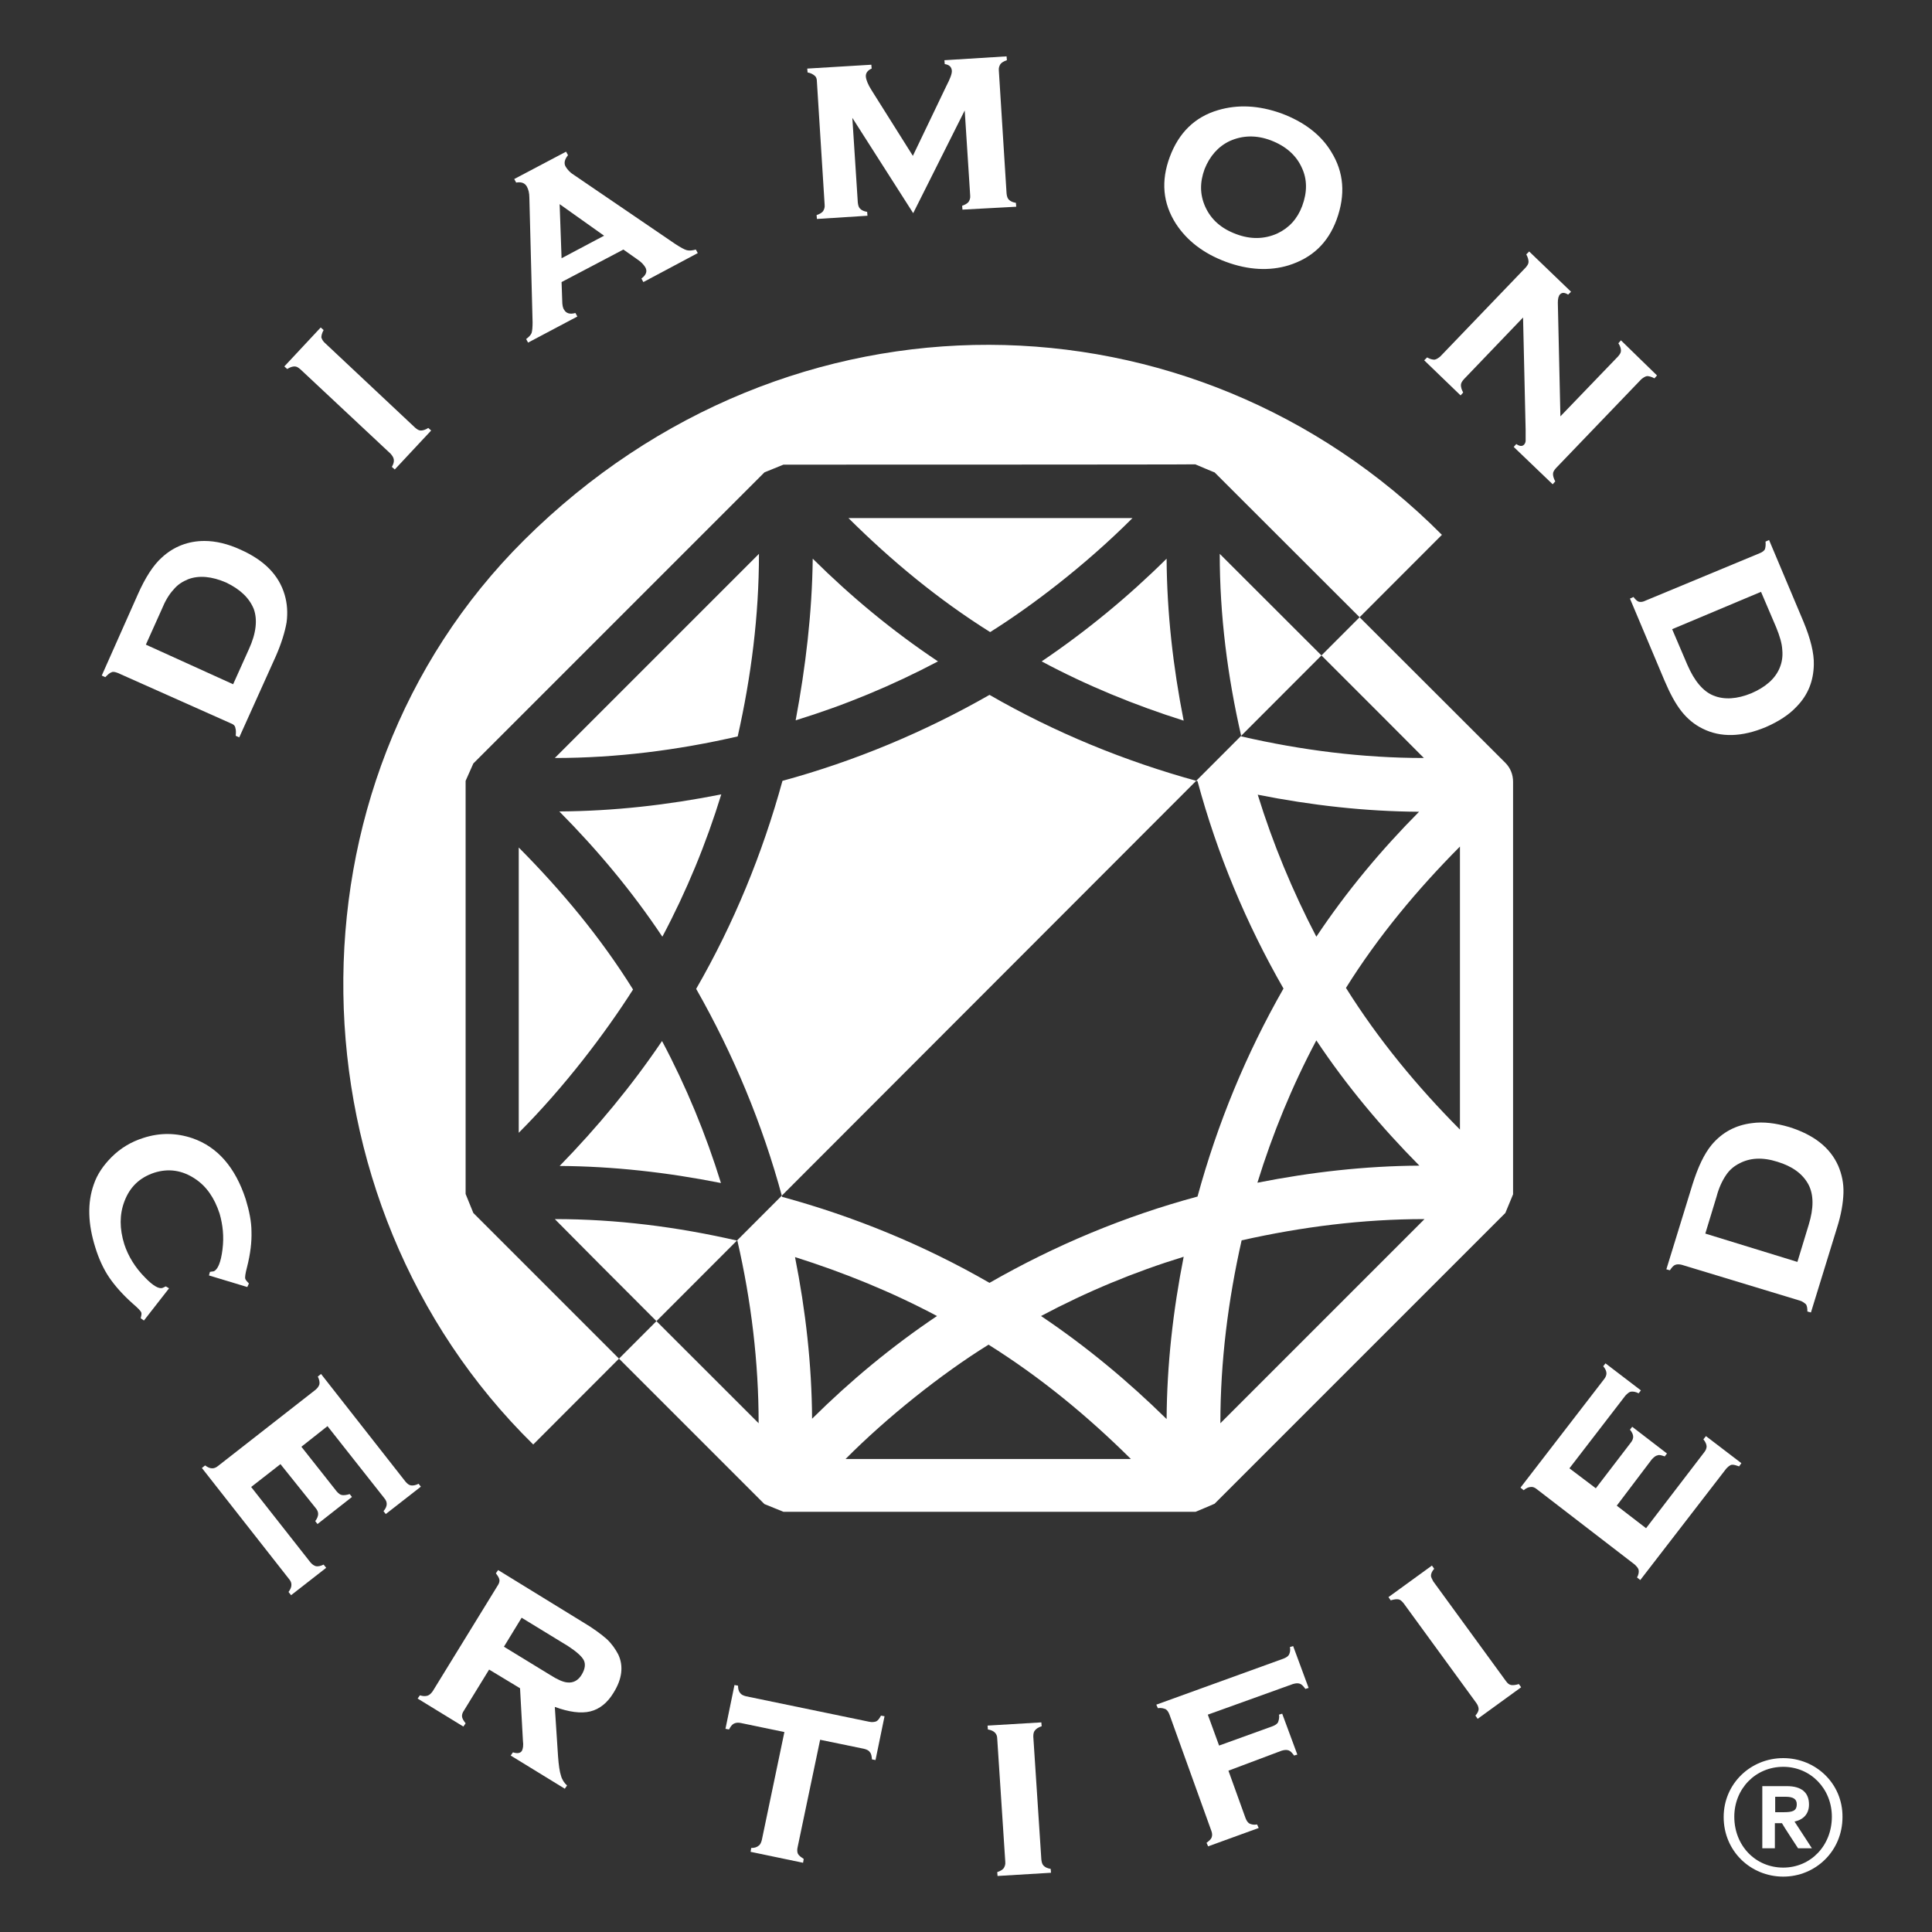 <?xml version="1.0" encoding="utf-8"?>
<!-- Generator: Adobe Illustrator 25.2.3, SVG Export Plug-In . SVG Version: 6.00 Build 0)  -->
<svg version="1.1" id="Layer_1" xmlns="http://www.w3.org/2000/svg" xmlns:xlink="http://www.w3.org/1999/xlink" x="0px" y="0px"
	 viewBox="0 0 600 600" style="enable-background:new 0 0 600 600;" xml:space="preserve">
<rect x="0" y="0" width="600" height="600" fill="#333333" stroke="none"/>
<style type="text/css">
	.st0{fill:#FFFFFF;}
</style>
<path class="st0" d="M165.6,448.6c-76.7-75.3-79.6-204.6-2.8-280.9c82.3-81.8,207.7-79.3,285-1.6L165.6,448.6z M243.3,144.3
	l-5.9,2.4L147,237.1l-2.4,5.4c0,0.5,0,128.3,0,128.3l2.4,5.9l90.4,90.4l5.9,2.4h128c0.1,0,5.9-2.5,5.9-2.5l90.3-90.3l2.4-5.8
	c0-0.1,0-127.6,0-127.6c0-0.1,0-0.3,0-0.5c0-2.2-0.8-4.3-2.4-5.9l-90.3-90.2c0.1,0.1-6-2.5-6-2.5
	C371.2,144.3,243.3,144.3,243.3,144.3z M377.1,467.2L377.1,467.2l1-0.5L377.1,467.2z M307,417.6c16.1,10.1,30.7,22.1,44.2,35.5
	c-18.7,0-71,0-88.6,0C275.3,440.3,292.3,426.7,307,417.6z M172.3,378.6c19.1,0,38,2.4,56.7,6.7c4.3,18.7,6.6,37.7,6.6,56.7l0,0
	C223,429.4,184.8,391.3,172.3,378.6z M205.6,323.3c7.5,14.1,13.6,28.9,18.3,44.1c-16.6-3.3-33.4-5.2-50.1-5.3
	C185.5,350.1,196.2,337.2,205.6,323.3z M453.4,262.9c0,18.5,0,69.4,0,87.9c-13.3-13.4-25.3-27.9-35.4-44
	C428,290.8,440.1,276.3,453.4,262.9z M442.4,378.6c-12.6,12.6-50.8,50.8-63.4,63.4v-0.1c0-19.1,2.4-38.1,6.6-56.7
	C404.3,381,423.2,378.6,442.4,378.6z M367.6,390.3c-3.3,16.7-5.2,33.5-5.3,50.4c-12-11.8-25-22.6-39-32
	C337.6,401.1,352.3,395,367.6,390.3z M408.8,323.1c9.4,14.1,20.2,27,32,38.9c-16.8,0.1-33.6,2-50.3,5.3
	C395.2,352.1,401.3,337.2,408.8,323.1z M235.7,172c0,0.1,0,0.1,0,0.2c0,18.9-2.4,37.9-6.6,56.5c-18.7,4.3-37.7,6.7-56.8,6.7
	C185,222.7,223.1,184.6,235.7,172z M252.4,173.5c11.9,11.8,24.8,22.5,38.9,31.9c-14.2,7.5-28.9,13.6-44.2,18.3
	C250.2,207.1,252.2,190.3,252.4,173.5z M351.7,160.9c-15.1,15.1-31.9,27.7-44.2,35.4c-16.1-10.1-30.6-22.1-44-35.4
	C282.1,160.9,333.8,160.9,351.7,160.9z M362.3,173.5c0.1,16.8,2,33.6,5.3,50.3c-15.2-4.8-30.1-10.9-44.1-18.4
	C337.4,196,350.4,185.3,362.3,173.5z M378.8,172L378.8,172c12.6,12.6,50.8,50.7,63.4,63.4c-19.1,0-38-2.4-56.7-6.7
	C381.2,210,378.8,191.1,378.8,172z M390.6,246.8c16.6,3.3,33.4,5.2,50.1,5.3c-11.8,11.9-22.5,24.7-31.9,38.8
	C401.4,276.7,395.3,262,390.6,246.8z M224,246.7c-4.7,15.3-10.8,30.1-18.3,44.2c-9.4-14.1-20.2-27-32-38.9
	C190.6,251.9,207.4,250,224,246.7z M307.3,215.8c20.3,11.7,42,20.6,64.6,26.8c6.1,22.6,15.1,44.2,26.7,64.4
	c-11.6,20.3-20.5,41.9-26.7,64.6c-22.6,6.1-44.2,15.1-64.6,26.8c-20.3-11.7-42-20.6-64.4-26.7c-6.1-22.6-15.1-44.2-26.7-64.6
	c11.7-20.3,20.6-42,26.8-64.6C265.4,236.4,287,227.4,307.3,215.8z M246.9,390.4c15.2,4.8,30,10.8,44.1,18.3
	c-14,9.4-26.9,20.1-38.8,31.9C252.1,423.8,250.2,407,246.9,390.4z M161.1,263.2c13.3,13.4,25.4,27.9,35.5,44.1
	c-8.6,13.5-21.3,30.3-35.5,44.5C161.1,333.9,161.1,281.8,161.1,263.2"/>
<path class="st0" d="M71.6,224.6L36.6,209c-0.8-0.3-1.5-0.5-2-0.2c-0.6,0.2-1.1,0.7-1.9,1.5l-1.1-0.5l11.2-25.2
	c2.3-5.2,4.8-9.1,7.5-11.5c3.7-3.4,8.2-5.1,13.2-5.1c3.5,0,7.3,0.9,11.2,2.7c7.4,3.3,11.9,7.9,13.7,14c0.8,2.7,1,5.6,0.6,8.6
	c-0.5,2.9-1.6,6.5-3.3,10.4L74.3,229l-1.1-0.5c0.1-1,0.1-1.8-0.1-2.4C73,225.3,72.4,224.9,71.6,224.6z M72.4,212.5l4.9-10.9
	c2.3-5,2.7-9.2,1.5-12.5c-1.4-3.4-4.2-6.1-8.6-8.2c-4.4-1.9-8.4-2.3-11.8-1c-1.7,0.7-3.3,1.7-4.5,3.2c-1.4,1.5-2.6,3.5-3.7,6.2
	l-4.9,10.9L72.4,212.5"/>
<path class="st0" d="M101,106.6l27.9,26.2c0.7,0.6,1.2,0.9,1.8,0.9s1.4-0.2,2.3-0.8l0.9,0.8l-11.3,12.1l-0.9-0.8
	c0.5-0.9,0.7-1.6,0.6-2.3s-0.5-1.2-1-1.8l-28-26.2c-0.7-0.6-1.2-0.9-1.8-0.9s-1.4,0.2-2.3,0.8l-0.9-0.8l11.3-12.1l0.9,0.8
	c-0.5,0.9-0.7,1.7-0.7,2.3C100,105.4,100.3,106,101,106.6"/>
<path class="st0" d="M193.6,77.5l-19.2,10.1l0.2,5.7c0,1.4,0.2,2.4,0.6,2.9c0.6,1.1,1.8,1.5,3.5,1l0.6,1.1l-15.3,8.1l-0.6-1.1
	c0.9-0.7,1.4-1.2,1.7-1.9c0.2-0.7,0.3-1.8,0.3-3.3l-1-38.7c0-1.5-0.3-2.6-0.8-3.5c-0.6-1-1.6-1.5-3.3-1.2l-0.6-1.1l16.1-8.5l0.6,1.1
	c-1,1.2-1.4,2.5-0.7,3.6c0.5,0.8,1.2,1.7,2.5,2.5l31.4,21.4c1.7,1.1,2.9,1.8,3.7,2c0.8,0.2,1.7,0.1,2.8-0.2l0.6,1.1l-16.9,9
	l-0.6-1.1c1.5-1.1,1.9-2.3,1.2-3.5c-0.5-0.8-1.2-1.6-2.4-2.4L193.6,77.5z M187.6,73.2l-13.8-9.8l0.6,16.8L187.6,73.2"/>
<path class="st0" d="M283.6,66.2l-18.9-29.6l1.7,26.3c0.1,0.9,0.3,1.5,0.7,1.9c0.5,0.5,1.1,0.8,2.2,1l0.1,1.2l-15.7,1l-0.1-1.2
	c0.9-0.3,1.6-0.7,2-1.2c0.3-0.5,0.6-1.1,0.5-2l-2.4-38.2c0-0.9-0.2-1.5-0.7-1.9s-1.1-0.8-2.2-1l-0.1-1.2l19.9-1.2l0.1,1.2
	c-1.2,0.5-1.9,1.4-1.8,2.5s0.7,2.5,1.7,4.1l12.9,20.5l10.4-21.7c1.2-2.3,1.8-3.9,1.7-4.8c-0.1-1.1-0.8-1.8-2.2-2l-0.1-1.2l19.3-1.2
	l0.1,1.2c-1,0.3-1.7,0.8-2,1.2c-0.3,0.5-0.6,1.1-0.5,2l2.4,38.2c0.1,0.9,0.3,1.5,0.7,1.9c0.5,0.5,1.1,0.8,2.2,1l0.1,1.2l-16.7,0.9
	l-0.1-1.2c0.9-0.3,1.6-0.7,2-1.2c0.3-0.5,0.6-1.1,0.5-2l-1.7-26.4L283.6,66.2"/>
<path class="st0" d="M397.9,35.2c7,2.6,12.3,6.6,15.5,11.9c4,6.4,4.5,13.4,1.7,21.1c-2.7,7.3-7.6,11.9-14.9,14.2
	c-5.9,1.8-12.5,1.5-19.5-1.1c-7-2.6-12.1-6.6-15.5-11.8c-4.1-6.4-4.7-13.3-1.9-20.8c2.8-7.5,7.8-12.4,15-14.5
	C384.4,32.4,390.9,32.7,397.9,35.2z M394.7,43.6c-4.5-1.7-8.8-1.6-12.8,0.2c-3.6,1.7-6.2,4.7-7.8,8.7c-1.5,4.1-1.5,7.9,0.2,11.7
	c1.8,4,5,6.8,9.6,8.5c4.5,1.7,8.8,1.6,12.8-0.2c3.6-1.7,6.2-4.5,7.7-8.5c1.6-4.3,1.6-8.3-0.1-11.9C402.6,48.3,399.4,45.4,394.7,43.6
	"/>
<path class="st0" d="M473,98.6l-18.4,19.2c-0.6,0.7-0.9,1.2-0.9,1.8s0.2,1.4,0.7,2.3l-0.8,0.9l-11.3-10.9l0.9-0.9
	c0.9,0.5,1.6,0.7,2.3,0.7c0.6-0.1,1.2-0.5,1.8-1l26.5-27.6c0.6-0.7,0.9-1.2,0.9-1.8s-0.2-1.4-0.7-2.3l0.9-0.9l13,12.5l-0.9,0.9
	c-1.1-0.7-1.9-0.7-2.5-0.1c-0.5,0.5-0.7,1.4-0.7,2.6l0.8,35.3l17.9-18.6c0.6-0.7,0.9-1.2,0.9-1.8s-0.2-1.4-0.8-2.3l0.8-0.9
	l11.2,10.9l-0.8,0.9c-0.9-0.5-1.7-0.7-2.3-0.7c-0.6,0.1-1.2,0.5-1.8,1l-26.5,27.6c-0.6,0.7-0.9,1.2-0.9,1.8c0,0.6,0.2,1.4,0.7,2.3
	l-0.8,0.9l-12.1-11.6l0.8-0.9c1,0.7,1.8,0.8,2.4,0.2c0.2-0.2,0.5-0.7,0.5-1.2c0-0.6,0-1.7,0-3.4L473,98.6"/>
<path class="st0" d="M511.1,186.5l35.4-14.7c0.8-0.3,1.4-0.8,1.6-1.2c0.2-0.6,0.3-1.4,0.2-2.4l1.1-0.5l10.7,25.4
	c2.2,5.3,3.3,9.8,3.2,13.3c-0.1,5.1-1.8,9.4-5.3,13c-2.4,2.6-5.7,4.7-9.6,6.4c-7.4,3.1-14,3.3-19.6,0.5c-2.5-1.2-4.8-3.1-6.6-5.4
	c-1.9-2.4-3.6-5.6-5.3-9.6l-10.7-25.4l1.1-0.5c0.6,0.8,1.2,1.4,1.8,1.5C509.7,187,510.3,186.9,511.1,186.5z M519.3,195.4l4.7,11
	c2.2,5.1,4.9,8.3,8.1,9.6c3.4,1.4,7.4,1.1,11.8-0.7c4.4-1.9,7.4-4.5,8.8-7.9c0.7-1.7,1-3.5,0.8-5.6c-0.1-2-0.8-4.3-1.9-7l-4.7-11
	L519.3,195.4"/>
<path class="st0" d="M52.5,400.1l-7.8,10l-1-0.7c0.2-0.8,0.3-1.4,0.2-1.7c-0.1-0.5-1-1.4-2.5-2.7c-3.3-2.9-5.8-5.8-7.5-8.3
	c-1.7-2.5-3.2-5.7-4.3-9.3c-2.3-7.3-2.5-13.8-0.5-19.5c1.1-3.3,3.1-6.1,5.6-8.6c2.7-2.7,6-4.7,9.8-5.9c5.2-1.7,10.3-1.6,15.3,0.1
	c7.8,2.7,13.3,9.1,16.5,18.9c1.1,3.6,1.8,7,1.8,10.1c0.1,3.1-0.3,6.8-1.4,11.1c-0.5,1.9-0.7,3.2-0.5,3.6c0.1,0.3,0.5,0.8,1.1,1.4
	l-0.5,1.1l-11.9-3.6l0.3-1.1c0.3-0.1,0.6-0.1,0.6-0.1c0.2,0,0.5-0.1,0.6-0.1c1.2-0.5,2.2-2.7,2.7-6.8c0.5-4,0.1-7.6-0.9-11.1
	c-1.6-4.9-4.1-8.5-7.6-10.8c-4-2.7-8.3-3.3-12.7-1.9c-4.5,1.5-7.6,4.4-9.3,9c-1.5,4-1.5,8.4,0,13.2c1.2,3.7,3.4,7.3,6.5,10.4
	c2.4,2.5,4.2,3.5,5.3,3.2c0,0,0.5-0.2,1.1-0.5L52.5,400.1"/>
<path class="st0" d="M87.1,454.7l-9.1,7.1l18.4,23.4c0.6,0.7,1.1,1,1.7,1.2c0.6,0.1,1.4,0,2.4-0.5l0.8,1l-10.9,8.5l-0.8-1
	c0.6-0.8,0.9-1.5,0.9-2.2c0-0.7-0.2-1.2-0.8-1.9l-27-34.4l1-0.8c0.8,0.6,1.5,0.9,2.2,0.9c0.6,0,1.2-0.2,1.9-0.8l30.2-23.6
	c0.7-0.6,1-1.1,1.2-1.7c0.1-0.6,0-1.4-0.5-2.4l1-0.8l26.2,33.4c0.6,0.7,1.1,1.1,1.7,1.2c0.6,0.1,1.4,0,2.4-0.5l0.7,0.9l-10.9,8.5
	l-0.7-0.9c0.7-0.8,1-1.6,1-2.2s-0.2-1.2-0.8-1.9l-17.6-22.3l-8.1,6.4l10.9,13.8c0.6,0.7,1.1,1.1,1.7,1.2c0.6,0.1,1.4,0,2.4-0.3
	l0.7,0.9l-10.7,8.4l-0.7-0.9c0.6-0.8,0.9-1.6,0.9-2.2s-0.2-1.2-0.8-1.9L87.1,454.7"/>
<path class="st0" d="M151.9,518.5l-7.8,12.7c-0.5,0.7-0.7,1.4-0.6,2c0.1,0.6,0.5,1.2,1.1,2l-0.7,1l-14.2-8.7l0.7-1
	c1,0.3,1.7,0.3,2.4,0.1c0.6-0.2,1.1-0.7,1.6-1.4l20.1-32.7c0.5-0.7,0.7-1.4,0.6-1.9c-0.1-0.6-0.5-1.2-1.1-2l0.7-1l26.2,16.1
	c3.4,2,5.9,3.9,7.5,5.3c1.6,1.5,2.7,3.1,3.6,4.8c1.7,3.6,1.2,7.6-1.4,11.8c-1.9,3.2-4.4,5.2-7.3,5.9c-2.9,0.7-6.6,0.2-11-1.4l1,15.3
	c0.2,2.8,0.5,4.8,0.9,6c0.3,1.2,1,2.3,1.9,3.1l-0.7,1l-16.8-10.3l0.7-1c1.5,0.5,2.4,0.2,2.8-0.5c0.3-0.6,0.5-1.6,0.3-3.1l-0.9-16.3
	L151.9,518.5z M156.5,511.4l14.4,8.8c2.2,1.4,4,2.2,5.3,2.3c1.8,0.2,3.4-0.6,4.5-2.5c1-1.7,1.2-3.2,0.6-4.4
	c-0.6-1.2-2.3-2.7-4.9-4.4l-14.4-8.8L156.5,511.4"/>
<path class="st0" d="M254.7,540.3l-7,33.4c-0.2,0.8-0.1,1.6,0.1,2c0.3,0.6,0.9,1,1.8,1.6l-0.2,1.2l-16.3-3.4l0.2-1.2
	c1,0,1.7-0.2,2.3-0.7c0.5-0.3,0.8-1,1-1.8l7-33.5l-13.5-2.8c-0.9-0.2-1.6-0.1-2.2,0.2c-0.6,0.3-1,0.9-1.5,1.8l-1.1-0.2l2.8-13.6
	l1.1,0.2c0,1,0.2,1.8,0.7,2.3c0.3,0.5,1,0.8,1.8,1l38.2,7.9c0.9,0.2,1.6,0.1,2.2-0.1c0.6-0.3,1-0.9,1.5-1.8l1.1,0.2l-2.8,13.6
	l-1.1-0.2c-0.1-1-0.2-1.8-0.7-2.3c-0.3-0.5-1-0.8-1.8-1L254.7,540.3"/>
<path class="st0" d="M320.9,539.3l2.5,38.2c0.1,0.9,0.3,1.5,0.7,1.9c0.5,0.5,1.1,0.8,2.2,1l0.1,1.2l-16.6,1l-0.1-1.2
	c0.9-0.3,1.6-0.7,2-1.2c0.3-0.5,0.6-1.1,0.5-2l-2.5-38.2c0-0.9-0.3-1.5-0.7-1.9c-0.5-0.5-1.1-0.8-2.2-1l-0.1-1.2l16.7-1l0.1,1.2
	c-1,0.3-1.7,0.8-2,1.2C321,537.8,320.9,538.5,320.9,539.3"/>
<path class="st0" d="M381.5,549.9l5.3,14.7c0.3,0.8,0.7,1.4,1.2,1.7c0.6,0.3,1.4,0.5,2.4,0.3l0.5,1.1l-15.7,5.7l-0.5-1.1
	c0.8-0.6,1.4-1.1,1.6-1.7s0.2-1.2-0.1-2l-13-36.1c-0.3-0.8-0.7-1.4-1.2-1.7c-0.6-0.2-1.2-0.5-2.4-0.3l-0.5-1.1l39.5-14.3
	c0.8-0.3,1.4-0.7,1.7-1.2c0.3-0.6,0.5-1.4,0.3-2.4l1-0.3l4.8,13l-1,0.3c-0.6-0.8-1.1-1.4-1.7-1.6c-0.6-0.2-1.2-0.2-2.2,0.1
	l-26.4,9.5l3.5,9.6l16.6-6c0.8-0.3,1.4-0.7,1.7-1.2c0.2-0.6,0.5-1.4,0.3-2.4l1-0.3l4.7,12.7l-1,0.3c-0.6-0.8-1.1-1.4-1.7-1.6
	c-0.6-0.2-1.2-0.2-2.2,0.1L381.5,549.9"/>
<path class="st0" d="M445.1,491.1l22.6,31c0.5,0.7,1,1.1,1.6,1.2s1.4,0,2.4-0.3l0.7,1l-13.5,9.8l-0.7-1c0.7-0.8,1-1.5,1-2
	s-0.2-1.2-0.7-1.9l-22.6-31c-0.6-0.7-1-1.1-1.6-1.2c-0.6-0.1-1.4,0-2.4,0.3l-0.7-1l13.5-9.8l0.7,1c-0.7,0.8-1,1.5-1,2.2
	C444.4,489.7,444.7,490.4,445.1,491.1"/>
<path class="st0" d="M502.1,467.6l9.1,7l18-23.5c0.6-0.7,0.8-1.4,0.8-1.9s-0.3-1.4-1-2.2l0.8-1l11,8.4l-0.7,1
	c-0.9-0.3-1.7-0.6-2.3-0.5s-1.1,0.6-1.7,1.2l-26.7,34.6l-1-0.8c0.5-0.9,0.6-1.7,0.5-2.3c-0.1-0.6-0.6-1.1-1.2-1.7l-30.4-23.4
	c-0.7-0.6-1.4-0.8-1.9-0.7c-0.6,0-1.4,0.3-2.2,1l-1-0.8l25.9-33.6c0.6-0.7,0.8-1.4,0.8-1.9c0-0.6-0.3-1.4-1-2.2l0.7-0.9l11,8.4
	l-0.7,0.9c-1-0.5-1.8-0.6-2.4-0.5c-0.6,0.1-1.1,0.6-1.7,1.2l-17.4,22.6l8.2,6.2l10.8-14.1c0.6-0.7,0.8-1.4,0.8-1.9
	c0-0.6-0.3-1.4-1-2.2l0.7-0.9l10.8,8.3l-0.7,0.9c-0.9-0.3-1.7-0.6-2.3-0.3c-0.6,0.1-1.1,0.6-1.7,1.2L502.1,467.6"/>
<path class="st0" d="M558.9,403.9l-36.6-11.1c-0.8-0.2-1.5-0.2-2,0c-0.6,0.2-1.1,0.8-1.7,1.7l-1.1-0.3l8.1-26.3
	c1.7-5.4,3.6-9.5,6-12.4c3.3-3.9,7.5-6.1,12.5-6.7c3.5-0.5,7.4,0,11.5,1.2c7.7,2.4,12.8,6.4,15.3,12.1c1.1,2.6,1.7,5.4,1.6,8.4
	c-0.1,3.1-0.7,6.7-2,10.8l-8.1,26.3l-1.1-0.3c0-1-0.1-1.8-0.5-2.3C560.3,404.6,559.7,404.1,558.9,403.9z M558.2,391.9l3.5-11.5
	c1.6-5.2,1.6-9.4-0.1-12.6c-1.8-3.3-5-5.6-9.6-7c-4.7-1.5-8.6-1.2-11.8,0.5c-1.6,0.8-3.1,2-4.2,3.7c-1.1,1.6-2.2,3.9-2.9,6.6
	l-3.5,11.5L558.2,391.9"/>
<path class="st0" d="M553.8,546c-10.1,0-18.5,7.9-18.5,18.3c0,10.6,8.4,18.5,18.5,18.5c10,0,18.4-7.9,18.4-18.5
	C572.3,553.9,563.9,546,553.8,546z M553.8,580c-8.6,0-15.2-6.8-15.2-15.8c0-8.7,6.6-15.5,15.2-15.5c8.5,0,15.1,6.8,15.1,15.5
	C568.9,573.2,562.3,580,553.8,580"/>
<path class="st0" d="M557.3,565.7c2.8-0.6,4.5-2.4,4.5-5.3c0-3.7-2.3-5.7-6.9-5.7h-7.6V574h3.9c0,0,0-6.9,0-7.8c0.6,0,1.8,0,2.2,0
	c0.2,0.5,5,7.8,5,7.8h4.3C562.6,573.9,558,566.7,557.3,565.7z M551.3,562.8c0-0.8,0-4,0-4.8c0.8,0,3.2,0,3.2,0
	c2.4,0,3.5,0.7,3.5,2.3c0,2.2-1.4,2.5-4.3,2.5C553.7,562.8,552,562.8,551.3,562.8"/>
</svg>
